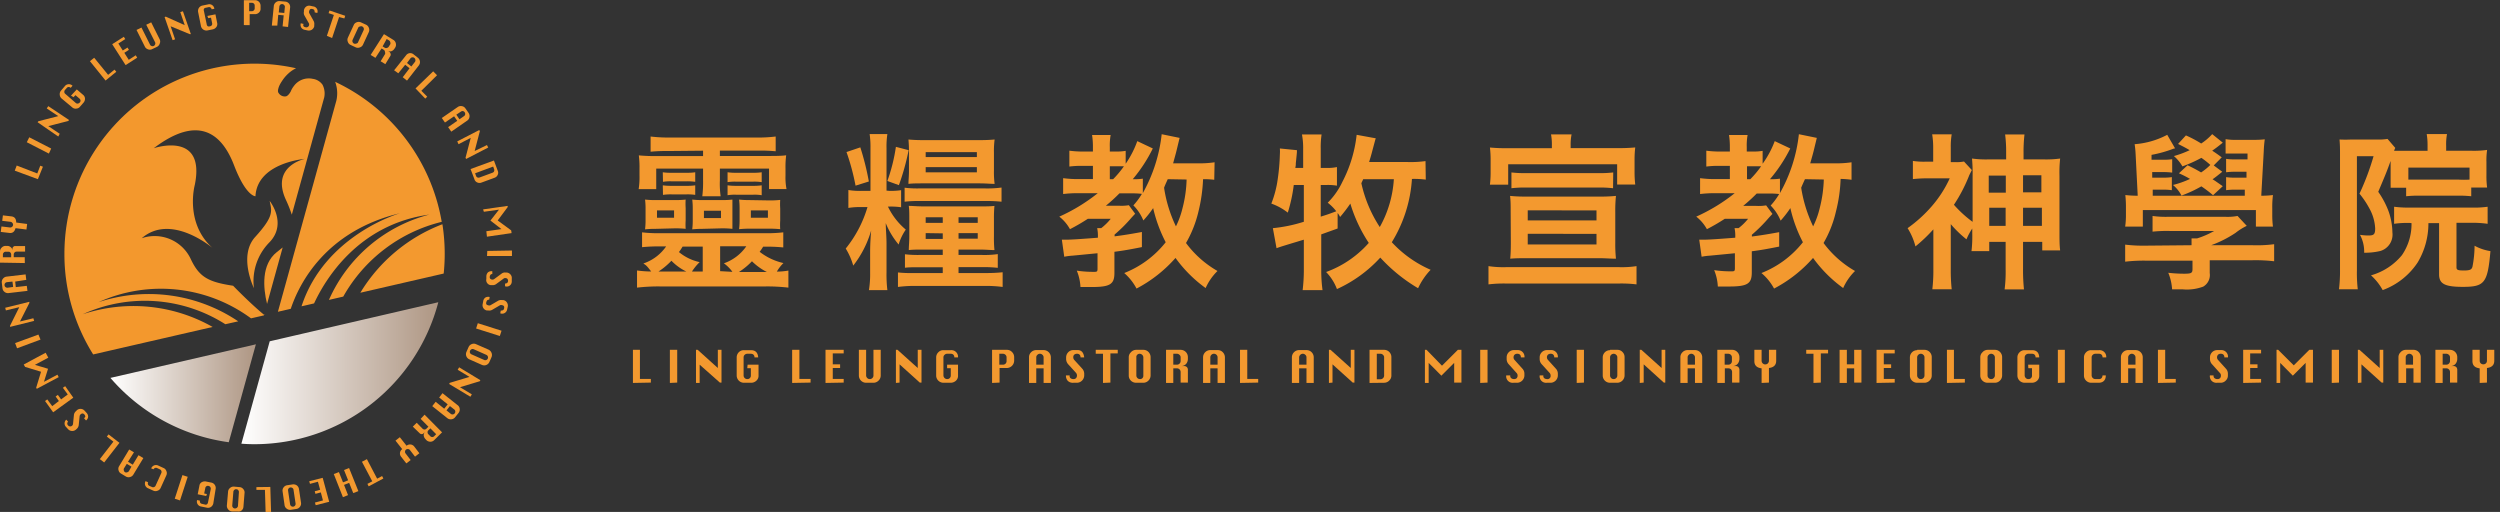 <svg id="圖層_1" data-name="圖層 1" xmlns="http://www.w3.org/2000/svg" xmlns:xlink="http://www.w3.org/1999/xlink" viewBox="0 0 293 60" width="293px" height="60px"><rect x="0" y="0" width="293" height="60" fill="#333333" stroke="none"/><defs><style>.cls-1{fill:#f3982d;}.cls-2{fill:#f3992f;}.cls-3{fill:url(#linear-gradient);}.cls-4{fill:url(#linear-gradient-2);}</style><linearGradient id="linear-gradient" x1="12.94" y1="46.09" x2="29.99" y2="46.09" gradientUnits="userSpaceOnUse"><stop offset="0" stop-color="#fff"/><stop offset="1" stop-color="#ae9683"/></linearGradient><linearGradient id="linear-gradient-2" x1="28.29" y1="43.73" x2="51.37" y2="43.73" xlink:href="#linear-gradient"/></defs><path class="cls-1" d="M9.7,36.83A17.57,17.57,0,0,1,26.41,38l1.51-.34a18.75,18.75,0,0,0-16.39-2.24,17.8,17.8,0,0,1,17.89,1.89l1.52-.35,0-.07c-1.7-1.41-3.62-3.4-3.62-3.4-2.89-.44-3.94-1-4.93-3.06a4.67,4.67,0,0,0-5.78-2.51c3.46-3,8.31,1.15,8.31,1.15-3.31-2.94-2.09-7.4-2.09-7.4,1.3-6.38-4.81-4.3-4.81-4.3,5.27-4,8-1.68,9.41,2S29.94,23,29.94,23c.21-3.94,5.79-4.38,5.79-4.38s-4,.83-2.25,4.74a15.94,15.94,0,0,1,.72,1.8L38,11.41a2.25,2.25,0,0,0-.2-1.48,1.66,1.66,0,0,0-1.15-.69,2.15,2.15,0,0,0-2.19.82,2.64,2.64,0,0,0-.34.55c0,.06-.35.7-.67.69a.84.84,0,0,1-.77-.36c-.19-.21-.07-.52,0-.76a3.41,3.41,0,0,1,.35-.65,4.48,4.48,0,0,1,.77-.92A3.63,3.63,0,0,1,34.7,8,22.28,22.28,0,0,0,7.55,29.76a22.11,22.11,0,0,0,3.37,11.78l14-3.22A18.8,18.8,0,0,0,9.7,36.83Z"/><path class="cls-2" d="M39.42,11.8,32.57,36.54l1.51-.35c1-3,4.12-9.12,12.8-11.2,0,0-8.81,2.52-11.54,10.91l1.47-.34c1.31-2.82,5.17-9.26,13.5-10.41a17.75,17.75,0,0,0-11.76,10l1.68-.39A18.21,18.21,0,0,1,51.77,26,22.29,22.29,0,0,0,39.28,9.59,3.85,3.85,0,0,1,39.42,11.8Z"/><path class="cls-2" d="M42.23,34.31,52,32.06a21.72,21.72,0,0,0,.12-2.3,22.28,22.28,0,0,0-.27-3.48A19.28,19.28,0,0,0,42.23,34.31Z"/><path class="cls-3" d="M29.71,40.42h0L12.94,44.29a22.29,22.29,0,0,0,13.87,7.54c.24-.85,1.54-5.55,3.18-11.48Z"/><path class="cls-4" d="M31.61,40,28.29,52q.77.06,1.53.06A22.28,22.28,0,0,0,51.37,35.42Z"/><path class="cls-2" d="M31.3,35.62,33.13,29c-.2.17-.43.35-.68.54C30.6,31,30.84,33.74,31.3,35.62Z"/><path class="cls-2" d="M29.72,40.43h0Z"/><path class="cls-2" d="M31,36.85l0,.07.08,0Z"/><path class="cls-2" d="M31.55,28.43c2.19-2.23.05-4.89.05-4.89l.07.33c.22,1,.25,1.69-1.76,3.9s-.15,6-.15,6A6.49,6.49,0,0,1,31.55,28.43Z"/><path class="cls-2" d="M4.44,21,1.73,20l.23-.6,2.41.93.35-.91.31.12Z"/><path class="cls-2" d="M5.73,18,3.14,16.67l.29-.58L6,17.41Z"/><path class="cls-2" d="M6.83,16,4.41,14.33l.08-.12,2.34-.6-1.35-.9.18-.27,2.43,1.62L8,14.18l-2.34.6,1.34.9Z"/><path class="cls-2" d="M8.32,11.21,9,10.48l.73.63a.58.58,0,0,1,.23.48.69.69,0,0,1-.16.43l-.43.49a.59.59,0,0,1-.44.22.57.57,0,0,1-.47-.15L7.19,11.52A.67.67,0,0,1,7,11.08a.62.62,0,0,1,.16-.47l.42-.49a.6.6,0,0,1,.92-.07l-.22.25a.3.3,0,0,0-.45,0l-.21.24a.31.31,0,0,0-.08.24.28.28,0,0,0,.11.22l1.22,1.06a.31.31,0,0,0,.24.08.36.36,0,0,0,.22-.11.3.3,0,0,0,0-.46l-.49-.42-.22.24Z"/><path class="cls-2" d="M12.37,9.44,10.54,7.17l.5-.4,1.63,2,.75-.61.21.25Z"/><path class="cls-2" d="M14.72,7.63,13.15,5.18l1.36-.87.17.27-.81.52.52.82.55-.35.17.27-.54.35.52.82.82-.53.17.28Z"/><path class="cls-2" d="M17.14,2.9l.58-.28,1,2a.6.6,0,0,1,0,.49.64.64,0,0,1-.32.38l-.59.28a.6.6,0,0,1-.49,0A.62.62,0,0,1,17,5.51l-1-2,.58-.28,1,2a.31.31,0,0,0,.18.16.31.31,0,0,0,.25,0,.32.32,0,0,0,.17-.19.29.29,0,0,0,0-.24Z"/><path class="cls-2" d="M20.23,4.71,19.29,2l.14-.05,2.22,1-.52-1.53.31-.1L22.37,4,22.23,4,20,3.08l.52,1.53Z"/><path class="cls-2" d="M24.3,1.87l.95-.19.2,1a.58.58,0,0,1-.11.51.7.7,0,0,1-.4.25l-.64.13A.66.66,0,0,1,23.54,3l-.32-1.59a.68.68,0,0,1,.09-.48.65.65,0,0,1,.42-.28l.63-.13a.59.59,0,0,1,.76.51l-.31.06c-.07-.2-.2-.29-.38-.25l-.32.07a.3.3,0,0,0-.21.13.37.37,0,0,0,0,.25l.33,1.58a.3.3,0,0,0,.13.21.32.32,0,0,0,.25,0,.29.29,0,0,0,.25-.37l-.13-.64-.32.06Z"/><path class="cls-2" d="M28.58,2.94l0-2.92,1.3,0a.65.65,0,0,1,.46.18.67.67,0,0,1,.2.46V1a.58.58,0,0,1-.18.46.65.65,0,0,1-.45.2h-.65l0,1.29Zm.62-1.63h.33a.27.27,0,0,0,.22-.1.29.29,0,0,0,.1-.23V.65a.29.29,0,0,0-.1-.23.32.32,0,0,0-.23-.09h-.32Z"/><path class="cls-2" d="M31.86,3,32.09.7a.63.63,0,0,1,.24-.43A.63.63,0,0,1,32.8.13l.65.06a.63.63,0,0,1,.43.24A.63.63,0,0,1,34,.9l-.24,2.26-.64-.07.13-1.29-.64-.06L32.5,3Zm.81-1.54.65.06.06-.64A.3.3,0,0,0,33.31.6a.32.32,0,0,0-.22-.12.34.34,0,0,0-.24.07.36.36,0,0,0-.11.22Z"/><path class="cls-2" d="M37.19,1.52l-.31-.07c0-.22-.06-.35-.23-.38a.35.35,0,0,0-.27,0,.33.33,0,0,0-.14.22.35.35,0,0,0,0,.24l.5.9a.73.73,0,0,1,.09.49l0,.16a.65.65,0,0,1-.77.49l-.32-.07a.64.64,0,0,1-.43-.26.66.66,0,0,1-.06-.51l.32.07a.11.11,0,0,0,0,.05.22.22,0,0,0,0,.22.33.33,0,0,0,.2.11.31.31,0,0,0,.26,0A.33.33,0,0,0,36.21,3a.37.37,0,0,0,0-.25l-.51-.9a.64.64,0,0,1-.08-.48l0-.16A.67.67,0,0,1,35.9.76a.62.62,0,0,1,.48-.08l.32.07A.58.58,0,0,1,37.19,1.52Z"/><path class="cls-2" d="M38.31,4.2l.82-2.45-.62-.21.11-.31,1.84.62-.1.31L39.74,2l-.82,2.46Z"/><path class="cls-2" d="M42.3,2.62l.59.27a.65.65,0,0,1,.34.37.64.64,0,0,1,0,.49l-.68,1.47a.59.59,0,0,1-.36.33.62.62,0,0,1-.5,0l-.59-.28a.59.59,0,0,1-.33-.36.6.6,0,0,1,0-.49l.68-1.47a.58.58,0,0,1,.36-.34A.64.64,0,0,1,42.3,2.62ZM42,3.21l-.68,1.47a.33.33,0,0,0,0,.24.35.35,0,0,0,.17.19.36.36,0,0,0,.25,0A.3.3,0,0,0,41.94,5l.68-1.47a.31.31,0,0,0,0-.25.33.33,0,0,0-.17-.18.29.29,0,0,0-.24,0A.32.32,0,0,0,42,3.21Z"/><path class="cls-2" d="M43.44,6.44,45,4l1.11.68a.61.61,0,0,1,.28.4.64.64,0,0,1-.07.49l-.1.15a.74.74,0,0,1-.34.28.59.59,0,0,1-.53-.09l.27.16a.36.36,0,0,1,.15.21.34.34,0,0,1,0,.24l-.61,1-.55-.34.51-.83a.29.29,0,0,0,0-.24A.34.34,0,0,0,45,5.85l-.28-.17L44,6.78Zm1.4-1,.28.17a.29.29,0,0,0,.24,0,.3.3,0,0,0,.2-.14l.18-.28a.34.34,0,0,0,0-.24.34.34,0,0,0-.14-.21l-.28-.17Z"/><path class="cls-2" d="M46.19,8.24,47.6,6.47A.63.63,0,0,1,48,6.23a.61.61,0,0,1,.47.14l.51.4a.65.65,0,0,1,.1.91L47.7,9.45l-.5-.4L48,8l-.51-.41-.81,1Zm1.51-.86.51.41.4-.51A.3.3,0,0,0,48.68,7a.28.28,0,0,0-.12-.21.3.3,0,0,0-.24-.07.33.33,0,0,0-.21.11Z"/><path class="cls-2" d="M48.7,10.36l2.07-2,.45.46-1.84,1.82.69.69-.23.23Z"/><path class="cls-2" d="M51.78,13.83l1.87-1.29a.62.62,0,0,1,.48-.1.6.6,0,0,1,.42.27l.37.53a.65.65,0,0,1,.1.49.61.61,0,0,1-.27.41l-1.86,1.29-.37-.53,1.07-.74-.37-.53-1.07.73Zm1.7-.39.37.54.53-.37a.31.31,0,0,0,.14-.21.34.34,0,0,0-.06-.24.35.35,0,0,0-.2-.14.34.34,0,0,0-.24.06Z"/><path class="cls-2" d="M53.59,16.57l2.58-1.33.07.13-.61,2.33L57.07,17l.15.29-2.59,1.34-.07-.14.61-2.33-1.43.74Z"/><path class="cls-2" d="M55.15,19.81l2.74-1L58.33,20a.56.56,0,0,1,0,.49.6.6,0,0,1-.36.34l-1.52.56a.62.62,0,0,1-.5,0A.59.59,0,0,1,55.6,21Zm.53.5.11.3a.32.32,0,0,0,.17.19.36.36,0,0,0,.25,0l1.52-.56a.3.3,0,0,0,.18-.17.33.33,0,0,0,0-.24l-.11-.31Z"/><path class="cls-2" d="M56.62,24.54l2.88-.41,0,.14-1.17,1.57L59.91,27l.05.32-2.89.42L57,27.1l1.77-.25-1.29-1,1-1.28-1.77.25Z"/><path class="cls-2" d="M57.11,29.41,60,29.36V30l-2.92,0Z"/><path class="cls-2" d="M59.19,33.55l0-.32c.21,0,.33-.1.35-.27a.35.35,0,0,0-.06-.26.31.31,0,0,0-.24-.11.29.29,0,0,0-.23.07l-.83.61a.68.68,0,0,1-.47.15l-.17,0a.58.58,0,0,1-.43-.23A.57.57,0,0,1,57,32.7l0-.32a.69.69,0,0,1,.2-.47.66.66,0,0,1,.5-.12l0,.33h0a.23.23,0,0,0-.21.08.47.47,0,0,0-.09.22.31.31,0,0,0,.06.25.34.34,0,0,0,.24.1.33.33,0,0,0,.23-.07l.83-.61a.62.62,0,0,1,.47-.15h.16a.66.66,0,0,1,.44.23.61.61,0,0,1,.15.48l0,.32A.59.59,0,0,1,59.19,33.55Z"/><path class="cls-2" d="M58.63,36.72l.06-.32c.22,0,.35-.06.38-.23a.39.39,0,0,0,0-.27.29.29,0,0,0-.22-.13.34.34,0,0,0-.24,0l-.89.52a.69.69,0,0,1-.49.1l-.16,0a.61.61,0,0,1-.41-.27.61.61,0,0,1-.09-.49l.06-.32a.63.63,0,0,1,.26-.44.68.68,0,0,1,.5-.06l-.06.32,0,0a.24.24,0,0,0-.22.06.43.43,0,0,0-.11.21.36.36,0,0,0,0,.26.36.36,0,0,0,.22.12.33.33,0,0,0,.25,0l.89-.52a.7.7,0,0,1,.48-.09l.16,0a.66.66,0,0,1,.51.77l-.07.31A.59.59,0,0,1,58.63,36.72Z"/><path class="cls-2" d="M56,37.88l2.78.88-.2.62-2.78-.88Z"/><path class="cls-2" d="M57.61,41.85l-.26.59a.66.66,0,0,1-.86.33L55,42.11a.65.65,0,0,1-.34-.35.66.66,0,0,1,0-.5l.26-.59a.66.66,0,0,1,.36-.34.62.62,0,0,1,.5,0l1.48.65a.7.7,0,0,1,.34.36A.66.66,0,0,1,57.61,41.85ZM57,41.59l-1.48-.66a.31.31,0,0,0-.25,0,.35.35,0,0,0-.18.18.31.31,0,0,0,0,.25.31.31,0,0,0,.17.17l1.49.66a.29.29,0,0,0,.24,0,.28.28,0,0,0,.18-.17.31.31,0,0,0,0-.25A.31.31,0,0,0,57,41.59Z"/><path class="cls-2" d="M53.81,43.05l2.49,1.51-.07.12-2.32.7,1.39.84-.17.28L52.64,45l.07-.13,2.31-.7-1.38-.83Z"/><path class="cls-2" d="M51.86,46.08l1.78,1.41a.61.61,0,0,1,.24.43.64.64,0,0,1-.14.48l-.4.5a.61.61,0,0,1-.43.24.63.63,0,0,1-.48-.13L50.66,47.6l.4-.51,1,.81.41-.51-1-.8Zm.87,1.51-.4.51.5.4a.3.3,0,0,0,.24.07.32.32,0,0,0,.22-.12.34.34,0,0,0,.07-.24.32.32,0,0,0-.12-.22Z"/><path class="cls-2" d="M49.76,48.6l2.05,2.07-.92.91a.62.62,0,0,1-.46.19.66.66,0,0,1-.46-.19l-.12-.13a.75.75,0,0,1-.19-.4.59.59,0,0,1,.21-.49l-.22.22a.3.3,0,0,1-.23.1.33.33,0,0,1-.23-.1L48.38,50l.46-.45.68.69a.33.33,0,0,0,.23.1.29.29,0,0,0,.23-.1l.23-.23-.91-.92Zm.68,1.6-.23.23a.29.29,0,0,0-.1.23.32.32,0,0,0,.09.23l.23.23a.31.31,0,0,0,.46,0l.23-.23Z"/><path class="cls-2" d="M46.86,51.24l.79,1a.62.62,0,0,1,.91.11l.59.77-.51.4-.59-.77a.32.32,0,0,0-.22-.12.34.34,0,0,0-.24.06.32.32,0,0,0-.12.22.3.3,0,0,0,.07.24l.59.77-.51.39-.6-.77a.61.61,0,0,1,.12-.9l-.79-1Z"/><path class="cls-2" d="M43,53.81,44.2,56.1l.58-.31.15.29L43.21,57l-.15-.29.57-.3-1.21-2.29Z"/><path class="cls-2" d="M40.91,54.85,42,57.56l-.6.23-.48-1.2-.6.24.47,1.2-.6.24-1.07-2.71.6-.23.48,1.2.6-.24-.48-1.2Z"/><path class="cls-2" d="M37.82,56l.76,2.81L37,59.21l-.09-.31.94-.25-.25-.94-.63.17-.08-.31.63-.17-.26-.94-.93.25-.09-.31Z"/><path class="cls-2" d="M34.73,59.65l-.64.1a.63.63,0,0,1-.48-.13.59.59,0,0,1-.26-.42l-.23-1.6a.61.61,0,0,1,.12-.48.62.62,0,0,1,.42-.25l.65-.1a.7.7,0,0,1,.48.12.66.66,0,0,1,.25.43l.24,1.6a.63.63,0,0,1-.13.48A.6.6,0,0,1,34.73,59.65ZM34.64,59l-.24-1.6a.27.27,0,0,0-.13-.21.34.34,0,0,0-.24-.06.3.3,0,0,0-.21.13.32.32,0,0,0-.06.23L34,59.11a.33.33,0,0,0,.13.21.34.34,0,0,0,.24.06.3.3,0,0,0,.21-.13A.3.3,0,0,0,34.64,59Z"/><path class="cls-2" d="M31.68,57.07,31.77,60l-.64,0-.08-2.59-1,0v-.32Z"/><path class="cls-2" d="M27.83,59.94l-.64,0a.62.62,0,0,1-.44-.23.63.63,0,0,1-.16-.47l.14-1.61a.6.6,0,0,1,.23-.44.62.62,0,0,1,.47-.16l.64.06a.58.58,0,0,1,.44.23.57.57,0,0,1,.15.47l-.13,1.61a.6.6,0,0,1-.23.44A.57.57,0,0,1,27.83,59.94Zm.06-.64L28,57.68a.3.3,0,0,0-.08-.23.27.27,0,0,0-.22-.11.27.27,0,0,0-.23.07.32.32,0,0,0-.12.22l-.13,1.61a.31.31,0,0,0,.08.24.3.3,0,0,0,.22.11.33.33,0,0,0,.23-.07A.32.32,0,0,0,27.89,59.3Z"/><path class="cls-2" d="M24.17,58.13l-1-.2.2-1a.54.54,0,0,1,.3-.43.69.69,0,0,1,.46-.07l.64.13a.62.62,0,0,1,.41.28.63.63,0,0,1,.09.48L25,59a.67.67,0,0,1-.27.41.61.61,0,0,1-.49.09l-.64-.13a.59.59,0,0,1-.5-.76l.32.06c0,.22.06.34.25.38l.31.07a.32.32,0,0,0,.25,0,.35.35,0,0,0,.14-.2l.33-1.59a.33.33,0,0,0-.05-.24.31.31,0,0,0-.21-.14.3.3,0,0,0-.38.25l-.13.64.32.06Z"/><path class="cls-2" d="M22,55.88l-.9,2.77-.62-.2.9-2.77Z"/><path class="cls-2" d="M17.72,54.9a.6.6,0,0,1,.86-.32l.59.27a.59.59,0,0,1,.33.36.6.6,0,0,1,0,.49l-.67,1.48a.59.59,0,0,1-.36.33.6.6,0,0,1-.49,0l-.59-.27a.59.59,0,0,1-.33-.85l.3.13a.31.31,0,0,0,.16.43l.3.13a.29.29,0,0,0,.24,0,.28.28,0,0,0,.18-.17l.67-1.48a.29.29,0,0,0,0-.24.3.3,0,0,0-.17-.18l-.3-.14A.31.31,0,0,0,18,55Z"/><path class="cls-2" d="M16.8,53.69l-1.17,1.93a.61.61,0,0,1-.4.29.6.6,0,0,1-.49-.07l-.56-.34a.6.6,0,0,1-.29-.4.58.58,0,0,1,.08-.48l1.17-1.94.56.33L15,54.12l.56.34.67-1.11Zm-1.39,1-.55-.33-.34.55a.3.3,0,0,0,0,.24.28.28,0,0,0,.15.2.29.29,0,0,0,.24,0,.3.3,0,0,0,.2-.14Z"/><path class="cls-2" d="M14,51.9l-1.79,2.3-.51-.39,1.59-2.05-.77-.59.2-.26Z"/><path class="cls-2" d="M7.77,49.18l.21.24a.3.3,0,0,0,0,.44.33.33,0,0,0,.58-.19l.1-1a.68.68,0,0,1,.21-.45L9,48.09a.63.63,0,0,1,.46-.17.64.64,0,0,1,.45.21l.22.24a.67.67,0,0,1,.2.47.61.61,0,0,1-.25.44L9.84,49l0,0A.25.25,0,0,0,10,48.8a.51.51,0,0,0-.1-.21.32.32,0,0,0-.23-.13.35.35,0,0,0-.23.11.33.33,0,0,0-.11.22l-.1,1a.71.71,0,0,1-.21.45l-.12.11a.66.66,0,0,1-.47.16.64.64,0,0,1-.45-.21l-.22-.24A.59.59,0,0,1,7.77,49.18Z"/><path class="cls-2" d="M8.59,46.61,6.23,48.32,5.28,47l.26-.19.58.79L6.9,47l-.38-.53.26-.19.38.53.78-.58-.57-.78.27-.19Z"/><path class="cls-2" d="M6.88,44.2,4.31,45.57l-.07-.13.57-1.87L2.94,43l-.16-.28,2.57-1.38.31.58-1.57.84,1.54.46-.48,1.53,1.58-.84Z"/><path class="cls-2" d="M4.75,39.8,2,40.82l-.23-.61,2.73-1Z"/><path class="cls-2" d="M4,37.61l-2.82.7,0-.14L2.26,36l-1.57.38-.08-.31,2.83-.7,0,.14L2.34,37.68l1.57-.38Z"/><path class="cls-2" d="M3.22,34.09,1,34.35a.63.63,0,0,1-.47-.14.61.61,0,0,1-.24-.43l-.08-.65a.63.63,0,0,1,.14-.47.63.63,0,0,1,.43-.24L3,32.16l.08.64L1.78,33l.07.65,1.29-.15Zm-1.68-.46L1.46,33l-.64.07a.32.32,0,0,0-.22.12.34.34,0,0,0-.07.24.32.32,0,0,0,.12.22.34.34,0,0,0,.24.07Z"/><path class="cls-2" d="M2.91,30.83,0,30.78l0-1.3A.62.62,0,0,1,.22,29a.61.61,0,0,1,.46-.18H.85a.63.63,0,0,1,.42.16.56.56,0,0,1,.19.5v-.33a.28.28,0,0,1,.1-.22.25.25,0,0,1,.23-.09H2.94v.65l-1,0a.3.3,0,0,0-.23.1.32.32,0,0,0-.1.22v.33l1.29,0Zm-1.6-.68v-.32a.32.32,0,0,0-.09-.23A.29.29,0,0,0,1,29.5H.67a.29.29,0,0,0-.23.1.28.28,0,0,0-.1.22v.33Z"/><path class="cls-2" d="M3.1,26.9l-1.28-.16c-.11.42-.35.61-.73.56l-1-.12.08-.64,1,.12a.29.29,0,0,0,.23-.07.28.28,0,0,0,.13-.21.3.3,0,0,0-.07-.24A.32.32,0,0,0,1.26,26l-1-.12.08-.64,1,.12c.38.05.56.29.56.72l1.28.17Z"/><path class="cls-2" d="M74.66,31.7a13,13,0,0,0,1.66.12c-.51-.65-.54-.69-.92-.94a5.27,5.27,0,0,0,2.67-2h-.63a19.06,19.06,0,0,0-2.19.09V27.23a16,16,0,0,0,2.19.1H89.6a16.29,16.29,0,0,0,2.2-.1V29a19.36,19.36,0,0,0-2.2-.09h-.16a5.51,5.51,0,0,1-.41.6,7,7,0,0,0,2.79,1.32,4.48,4.48,0,0,0-.77,1,7.45,7.45,0,0,0,1.35-.12v2a21.48,21.48,0,0,0-2.64-.14H77.3a21.71,21.71,0,0,0-2.64.14Zm3.65-14a19,19,0,0,0-2.06.08V16a17.71,17.71,0,0,0,2.17.12H88.7A16.83,16.83,0,0,0,90.91,16v1.73a17.71,17.71,0,0,0-2-.08H84.37v.63H90c.83,0,1.55,0,2.14-.08a10.49,10.49,0,0,0-.08,1.53v.88a7.07,7.07,0,0,0,.12,1.55H90.13V19.76H84.37v1.35A10.48,10.48,0,0,0,84.46,23H82.31a13.56,13.56,0,0,0,.09-1.88V19.76H76.91v2.41H74.85a8.75,8.75,0,0,0,.1-1.55v-.88a11,11,0,0,0-.08-1.53,19.44,19.44,0,0,0,2.14.08H82.4v-.63Zm-1.46,9.12a11.63,11.63,0,0,0-1.25.06,8.35,8.35,0,0,0,.06-1V24.39a8.12,8.12,0,0,0-.06-1,10.63,10.63,0,0,0,1.25.06h2.28a10.5,10.5,0,0,0,1.23-.06,7.19,7.19,0,0,0,0,1v1.43a7.45,7.45,0,0,0,0,1,11.51,11.51,0,0,0-1.23-.06ZM77,25.52h2v-.86H77Zm3.43,6.3a6.15,6.15,0,0,1-1.74-1.26,8.4,8.4,0,0,1-1.51,1.26ZM77.68,20.19a6.09,6.09,0,0,0,1,.06h1.8a6.31,6.31,0,0,0,1-.06v1.12a6.31,6.31,0,0,0-1-.06H78.7a5.38,5.38,0,0,0-1,.06Zm0,1.53a6.6,6.6,0,0,0,1,.06h1.8a6.14,6.14,0,0,0,1-.06v1.12a6.14,6.14,0,0,0-1-.06H78.7a6.26,6.26,0,0,0-1,.06Zm4.68,10.1V28.9H80a6,6,0,0,1-.43.64A5.65,5.65,0,0,0,82,30.72a6,6,0,0,0-.9,1.1Zm0-5a11.51,11.51,0,0,0-1.23.06,8.35,8.35,0,0,0,.06-1V24.39a8.12,8.12,0,0,0-.06-1,10.62,10.62,0,0,0,1.23.06h2.26a10.2,10.2,0,0,0,1.22-.06c0,.31,0,.58,0,1v1.43c0,.43,0,.7,0,1a11.18,11.18,0,0,0-1.22-.06Zm.14-1.26h2v-.86h-2Zm3.34,6.3a4.42,4.42,0,0,0-1-1,5.31,5.31,0,0,0,2.63-2H84.4v2.92Zm3.43-10.51a5.17,5.17,0,0,0-1-.06h-2a5.28,5.28,0,0,0-1,.06V20.19a6.6,6.6,0,0,0,1,.06h2a6.4,6.4,0,0,0,1-.06Zm0,1.53a5,5,0,0,0-1-.06h-2a5.07,5.07,0,0,0-1,.06V21.72a6.6,6.6,0,0,0,1,.06h2a6.4,6.4,0,0,0,1-.06Zm.61,9a6.92,6.92,0,0,1-1.75-1.26,8.27,8.27,0,0,1-1.53,1.26Zm.31-8.39a10.87,10.87,0,0,0,1.25-.06,7.63,7.63,0,0,0,0,1v1.43a7.81,7.81,0,0,0,0,1,11.63,11.63,0,0,0-1.25-.06H87.86a11.57,11.57,0,0,0-1.24.06,8.35,8.35,0,0,0,.06-1V24.39a8.12,8.12,0,0,0-.06-1,10.68,10.68,0,0,0,1.24.06ZM88,24.66v.86h2v-.86Z"/><path class="cls-2" d="M104.24,22.37a8.29,8.29,0,0,0,1.37-.08v2a8.69,8.69,0,0,0-1.37-.08h-.18l.1.19a8,8,0,0,0,2,2.51,6.05,6.05,0,0,0-.84,1.75,9.29,9.29,0,0,1-1.51-2.51c0,.63.09,1.57.09,2.39V31.9A15.35,15.35,0,0,0,104,34h-2.16a11.85,11.85,0,0,0,.14-2V29.43c0-.16,0-1,.12-2.42A12.12,12.12,0,0,1,100,31.13a8,8,0,0,0-.88-2,14.07,14.07,0,0,0,2.55-4.86H101a8.52,8.52,0,0,0-1.57.1V22.27a8.24,8.24,0,0,0,1.59.1h1v-5a10.35,10.35,0,0,0-.1-1.66H104a9.59,9.59,0,0,0-.1,1.63v5Zm-3.41-5.1a31.77,31.77,0,0,1,1,4l-1.56.49a26.56,26.56,0,0,0-1.06-3.94Zm5.66.33a27.41,27.41,0,0,1-1.14,4.1L104,21.21a20.48,20.48,0,0,0,1-4Zm1.75,11.65c-.77,0-1.24,0-1.73.06,0-.47.06-.94.06-1.55V25.6c0-.63,0-1-.06-1.47.49,0,.92.06,1.75.06h6.59c.78,0,1.23,0,1.7-.06a14.16,14.16,0,0,0-.06,1.47v2.08a14.53,14.53,0,0,0,.06,1.63c-.51,0-1-.06-1.72-.06h-2.49v.63h2.72a10.9,10.9,0,0,0,1.88-.1v1.61a14.62,14.62,0,0,0-1.9-.08h-2.7V32h3.08a18.66,18.66,0,0,0,2.09-.09v1.72a14.9,14.9,0,0,0-2.09-.12H107.3a14.93,14.93,0,0,0-2.06.12v-1.7A13.19,13.19,0,0,0,107,32h3.49v-.68h-2.64c-.85,0-1.34,0-1.79.06V29.8a13.05,13.05,0,0,0,1.77.08h2.66v-.63Zm9.14-5.61a16.59,16.59,0,0,0-1.91-.08h-7.66a13.78,13.78,0,0,0-1.79.08V22a12.08,12.08,0,0,0,1.81.08h7.49a12.65,12.65,0,0,0,2.06-.1ZM116.49,20a10.45,10.45,0,0,0,.08,1.55c-.53,0-1-.06-1.82-.06h-6.49c-.77,0-1.3,0-1.79.06,0-.45.06-.88.06-1.49V17.78a14.26,14.26,0,0,0-.06-1.43,17.53,17.53,0,0,0,1.87.07h6.31a18.24,18.24,0,0,0,1.92-.07,10.15,10.15,0,0,0-.08,1.53Zm-8,5.46v.66h2v-.66Zm0,1.86V28h2v-.65Zm0-8.91h6v-.58h-6Zm0,1.79h6v-.61h-6Zm3.85,5.92h2.25v-.66h-2.25Zm0,1.85h2.25v-.65h-2.25Z"/><path class="cls-2" d="M142.31,21.07A10.41,10.41,0,0,0,141,21a19,19,0,0,1-.55,3.83A13.54,13.54,0,0,1,139,28.48a12,12,0,0,0,3.69,3.28,6.51,6.51,0,0,0-1.39,2,15.55,15.55,0,0,1-3.53-3.53,15.92,15.92,0,0,1-4.57,3.59A6.27,6.27,0,0,0,131.76,32a11.61,11.61,0,0,0,4.86-3.61,16.81,16.81,0,0,1-1.47-4A12.84,12.84,0,0,1,134,25.84a5.34,5.34,0,0,0-1.17-1.77,8,8,0,0,0,1-1.35,9.7,9.7,0,0,0-1.14-.06h-1.49a20.52,20.52,0,0,1-1.59,1.45h1.51a5.19,5.19,0,0,0,1.18-.06l.74,1-.41.44a17.28,17.28,0,0,1-2,2v.21c1.06-.14,1.65-.23,3.2-.51l0,1.77c-1.57.31-2.16.41-3.22.55v2.47c0,1.35-.51,1.66-2.71,1.66-.33,0-.58,0-1.27,0a5.84,5.84,0,0,0-.43-1.92,13,13,0,0,0,2.08.14c.31,0,.35-.06.35-.39V29.68l-2.9.28a7.3,7.3,0,0,0-1,.13l-.28-2h.55c.65,0,2-.1,3.67-.23a4.45,4.45,0,0,0-.08-1.12h.47a6.49,6.49,0,0,0,1.12-1.1H127.5a23.35,23.35,0,0,1-2.1,1.22,4.81,4.81,0,0,0-1.25-1.47,20.83,20.83,0,0,0,4.51-2.75h-2.25a14.6,14.6,0,0,0-1.81.1V20.88a13.29,13.29,0,0,0,1.85.11h1.64V19.44h-1.18a10.82,10.82,0,0,0-1.58.08V17.66a11.32,11.32,0,0,0,1.62.1h1.14v-.55a9,9,0,0,0-.1-1.39h2.18a6.68,6.68,0,0,0-.1,1.41v.53h.69a6.15,6.15,0,0,0,1.17-.08v1.51a11.33,11.33,0,0,0,1.36-2.65l1.82.86A17.69,17.69,0,0,1,132.76,21a6.74,6.74,0,0,0,1.18-.06v1.69a18.15,18.15,0,0,0,2.21-6.9l2.1.43-.35,1.45c-.06.26-.18.69-.41,1.53h2.86a11.81,11.81,0,0,0,2-.12ZM130.46,21a11.59,11.59,0,0,0,1.26-1.51c-.2,0-.53,0-.79,0h-.86V21Zm6.4,0c-.2.45-.28.61-.43,1a15.85,15.85,0,0,0,1.39,4.53,10,10,0,0,0,.76-2.09,14.72,14.72,0,0,0,.49-3.4Z"/><path class="cls-2" d="M167.1,21.05a10.91,10.91,0,0,0-1.62-.08,16.1,16.1,0,0,1-2.36,7.42,13.57,13.57,0,0,0,4.55,3.23,8,8,0,0,0-1.47,2.16,19.32,19.32,0,0,1-4.43-3.59,15.61,15.61,0,0,1-5.08,3.69,5.81,5.81,0,0,0-1.27-2,12.25,12.25,0,0,0,5-3.41,17.41,17.41,0,0,1-2.16-4.61,17.49,17.49,0,0,1-1.2,1.57,2.6,2.6,0,0,0-.29-.47v1.82l-1.92.69v4.23A17.23,17.23,0,0,0,155,34h-2.33a19.73,19.73,0,0,0,.14-2.3V28.09c-1.75.53-2.83.85-3.2,1l-.43-2.35a17.41,17.41,0,0,0,3.63-.75V21.68h-1.18a18.47,18.47,0,0,1-.7,3.24A6.9,6.9,0,0,0,149,23.86a12.3,12.3,0,0,0,.75-2.87,24.51,24.51,0,0,0,.25-2.88,4.79,4.79,0,0,0,0-.71l2,.2c0,.28,0,.28-.13,1.53,0,.2,0,.22-.06.55h.92V17.42a8.5,8.5,0,0,0-.14-1.66h2.3a9.9,9.9,0,0,0-.1,1.66v2.26h.61a5.33,5.33,0,0,0,1.29-.1v2.18a6.37,6.37,0,0,0-1.2-.08h-.7v3.71c.63-.2.74-.22,1.82-.63a5.33,5.33,0,0,0-1-1,8.7,8.7,0,0,0,1.71-2.43,15.67,15.67,0,0,0,1.68-5.53l2.24.41c-.08.23-.12.41-.28,1s-.21.84-.5,1.78H165a12.72,12.72,0,0,0,2.07-.11ZM159.77,21l-.22.47a15.36,15.36,0,0,0,2.16,5.14A13.12,13.12,0,0,0,163.36,21Z"/><path class="cls-2" d="M174.45,31.19a11.55,11.55,0,0,0,2.09.12h13.2a11.38,11.38,0,0,0,2.06-.12v2.14a14.56,14.56,0,0,0-2.08-.1H176.54a15,15,0,0,0-2.09.1ZM181.88,17a6.33,6.33,0,0,0-.1-1.25h2.41a5.74,5.74,0,0,0-.11,1.23v.38h5.41a21.06,21.06,0,0,0,2.16-.08,11.76,11.76,0,0,0-.08,1.49v1.35a12.73,12.73,0,0,0,.08,1.51h-2.12V19.25H176.76v2.39h-2.14a11.55,11.55,0,0,0,.08-1.49V18.78a11.55,11.55,0,0,0-.08-1.49,21.31,21.31,0,0,0,2.16.08h5.1Zm-4.83,7.85c0-.75,0-1.32-.07-1.89a18.14,18.14,0,0,0,2,.08h8.41a18.37,18.37,0,0,0,2-.08,16.88,16.88,0,0,0-.08,1.89v3.59a16.57,16.57,0,0,0,.08,1.88c-.65,0-1.16-.06-2-.06H179c-.83,0-1.36,0-2,.06.05-.55.07-1.14.07-1.88Zm12-2.79a13.81,13.81,0,0,0-1.87-.08H179a13.92,13.92,0,0,0-1.86.08V20.21a13.64,13.64,0,0,0,1.86.08h8.2a13.71,13.71,0,0,0,1.87-.08Zm-10,2.59v1.18h8.06V24.66Zm0,2.75v1.25h8.06V27.41Z"/><path class="cls-2" d="M217,21.07a10.42,10.42,0,0,0-1.28-.1,17.66,17.66,0,0,1-.55,3.83,13.21,13.21,0,0,1-1.45,3.68,12,12,0,0,0,3.69,3.28,6.51,6.51,0,0,0-1.39,2,15.55,15.55,0,0,1-3.53-3.53,15.92,15.92,0,0,1-4.57,3.59A6.27,6.27,0,0,0,206.44,32a11.61,11.61,0,0,0,4.86-3.61,16.39,16.39,0,0,1-1.47-4,12.84,12.84,0,0,1-1.14,1.47,5.5,5.5,0,0,0-1.17-1.77,8,8,0,0,0,1-1.35,9.7,9.7,0,0,0-1.14-.06h-1.49a20.52,20.52,0,0,1-1.59,1.45h1.51a5.24,5.24,0,0,0,1.18-.06l.74,1-.41.44a18.13,18.13,0,0,1-2,2v.21c1.06-.14,1.65-.23,3.2-.51V28.9c-1.56.31-2.15.41-3.21.55v2.47c0,1.35-.51,1.66-2.71,1.66-.33,0-.59,0-1.27,0a5.84,5.84,0,0,0-.43-1.92,13,13,0,0,0,2.08.14c.31,0,.35-.06.35-.39V29.68l-2.9.28a7.3,7.3,0,0,0-1,.13l-.28-2h.55c.65,0,2-.1,3.67-.23a4.45,4.45,0,0,0-.08-1.12h.47a6.49,6.49,0,0,0,1.12-1.1h-2.73a23.35,23.35,0,0,1-2.1,1.22,4.81,4.81,0,0,0-1.25-1.47,20.83,20.83,0,0,0,4.51-2.75h-2.26a14.54,14.54,0,0,0-1.8.1V20.88a13.24,13.24,0,0,0,1.84.11h1.65V19.44h-1.18a10.82,10.82,0,0,0-1.58.08V17.66a11.32,11.32,0,0,0,1.62.1h1.14v-.55a9,9,0,0,0-.1-1.39h2.18a6.68,6.68,0,0,0-.1,1.41v.53h.69a6.15,6.15,0,0,0,1.17-.08v1.51A11.33,11.33,0,0,0,208,16.54l1.82.86A17.69,17.69,0,0,1,207.44,21a6.52,6.52,0,0,0,1.17-.06v1.69a18,18,0,0,0,2.22-6.9l2.1.43-.35,1.45c-.06.26-.18.69-.42,1.53H215a11.81,11.81,0,0,0,2-.12ZM205.14,21a11.59,11.59,0,0,0,1.26-1.51c-.2,0-.53,0-.79,0h-.86V21Zm6.4,0c-.2.45-.28.61-.44,1a16.16,16.16,0,0,0,1.4,4.53,10,10,0,0,0,.76-2.09,15.28,15.28,0,0,0,.49-3.4Z"/><path class="cls-2" d="M231.15,26.78a7.53,7.53,0,0,0-.68,1.27,13.28,13.28,0,0,1-1.84-1.78v5.31a20.17,20.17,0,0,0,.11,2.32h-2.27a18.59,18.59,0,0,0,.12-2.32v-4.7a18.37,18.37,0,0,1-2.1,2,7.49,7.49,0,0,0-.92-2.14,16,16,0,0,0,2.8-2.53,13.65,13.65,0,0,0,2.14-3.31h-2.67a15.77,15.77,0,0,0-1.65.09V18.86a8.38,8.38,0,0,0,1.47.09h.91v-1.7a9.61,9.61,0,0,0-.12-1.51h2.29a8.71,8.71,0,0,0-.11,1.53V19h.47a4.55,4.55,0,0,0,1.08-.07l.92,1-.3.6A18.33,18.33,0,0,1,229,24a13.6,13.6,0,0,0,2.19,2V20.58a18.62,18.62,0,0,0-.07-2,11.82,11.82,0,0,0,2,.1h2v-.84a15.46,15.46,0,0,0-.12-2.08h2.27a17.4,17.4,0,0,0-.11,2.1v.82h2.29a12,12,0,0,0,2-.1,15,15,0,0,0-.08,2v6.61c0,.86,0,1.55.08,2.16h-2.1v-1H237.1v3.16a22,22,0,0,0,.11,2.41h-2.27a16.23,16.23,0,0,0,.12-2.4V28.35h-1.92v1.08h-2.08a15.13,15.13,0,0,0,.09-2.1Zm1.93-6.2v2h2v-2Zm.06,3.77v2.12h1.92V24.35Zm6.11-1.81v-2H237.1v2Zm.06,3.93V24.35H237.1v2.12Z"/><path class="cls-2" d="M250.3,18.17a11.93,11.93,0,0,0-.12-1.27A9.73,9.73,0,0,0,254,15.8l.92,1.59a.82.82,0,0,0-.22.05,14.38,14.38,0,0,1-2.54.71v.57h1.32a6.65,6.65,0,0,0,1.1-.06v1.57a7.54,7.54,0,0,0-1.1-.06h-1.24l0,.65h1.2a6.65,6.65,0,0,0,1.1-.06v1.53a7,7,0,0,0-1.1-.06h-1.14l0,.71h10.79l0-.71H262a7.17,7.17,0,0,0-1.1.06V20.76a6.49,6.49,0,0,0,1.1.06h1.29l0-.69H262a7.63,7.63,0,0,0-1.1.06V18.62a6.65,6.65,0,0,0,1.1.06h1.41l0-.69h-1.43c-.49,0-.81,0-1.14,0V16.31a7.05,7.05,0,0,0,1.33.08h1.95a11.41,11.41,0,0,0,1.31-.06c-.06.47-.1.88-.12,1.41l-.29,5.2a11.32,11.32,0,0,0,1.37-.08,11.11,11.11,0,0,0-.08,1.57v.74a10.2,10.2,0,0,0,.08,1.39h-2V24.62H251.14v1.94h-2.07a9.64,9.64,0,0,0,.09-1.43v-.7a13.87,13.87,0,0,0-.07-1.57,13.66,13.66,0,0,0,1.45.08Zm6.55,10.57c0-.31,0-.51,0-.8h.65a10.26,10.26,0,0,0,2-.87h-5.22a16.08,16.08,0,0,0-2,.08V25.31a10.77,10.77,0,0,0,1.81.1h6.72a6.33,6.33,0,0,0,1.43-.1l1.08,1.16a7,7,0,0,0-1.31.82,13.49,13.49,0,0,1-2.86,1.45H264a15.49,15.49,0,0,0,2.53-.12v2a19,19,0,0,0-2.55-.12h-5V32a1.57,1.57,0,0,1-.76,1.59,5.41,5.41,0,0,1-2.42.32l-1.23,0a6,6,0,0,0-.45-1.94,17.22,17.22,0,0,0,1.84.11c.84,0,1-.07,1-.53v-1H251.6a18.53,18.53,0,0,0-2.53.12v-2a17.7,17.7,0,0,0,2.51.12Zm-.47-9.37a17,17,0,0,1,1.59.84,6.86,6.86,0,0,0,1.08-.88A9.6,9.6,0,0,0,258,18.5a16.09,16.09,0,0,1-2.22,1,4.7,4.7,0,0,0-1-1.21,11.64,11.64,0,0,0,1.85-.69c-.42-.25-.65-.37-1.36-.73l.92-1a13.56,13.56,0,0,1,1.79.95,6.52,6.52,0,0,0,1.29-1.1l1.24,1c-.61.49-.82.65-1.24.94.34.22.53.35,1.12.78l-.94.95,1,.74c-.61.49-.8.65-1.14.88.4.24.59.4,1.2.81l-1.14,1.06A14.45,14.45,0,0,0,258,21.84a14.58,14.58,0,0,1-2.33,1.08,4.05,4.05,0,0,0-1-1.24,10.87,10.87,0,0,0,2-.71,11.69,11.69,0,0,0-1.3-.66Z"/><path class="cls-2" d="M280.24,18.7c-.55,1.51-.55,1.51-1.51,3.78a10.12,10.12,0,0,1,1.21,2.28,7.8,7.8,0,0,1,.45,2.49A2,2,0,0,1,279,29.41a7.79,7.79,0,0,1-1.92.21,4.16,4.16,0,0,0-.49-2.1,6.65,6.65,0,0,0,1,.08c.64,0,.78-.15.78-.84a5.34,5.34,0,0,0-.7-2.37,10.11,10.11,0,0,0-1.14-1.69,29.81,29.81,0,0,0,1.65-4.39h-1.95V31.68a16.8,16.8,0,0,0,.1,2.22h-2.2a18,18,0,0,0,.12-2.26V18.17c0-.65,0-1.22-.06-1.82a13.43,13.43,0,0,0,1.38,0h3a6.07,6.07,0,0,0,1.25-.07l.91,1.06a1.54,1.54,0,0,0-.14.33c.37,0,.76,0,1.43,0h2.49v-.67a7.68,7.68,0,0,0-.1-1.29h2.38a6.29,6.29,0,0,0-.1,1.35v.61h3.06a11,11,0,0,0,1.74-.1,8.37,8.37,0,0,0-.08,1.41v1.57a10.06,10.06,0,0,0,.08,1.43h-1.86V23a14.46,14.46,0,0,0-1.55-.07h-4.57A13.73,13.73,0,0,0,282,23V22h-1.82a2.59,2.59,0,0,0,0-.35c0-.16,0-.73,0-1.12V18.7Zm2.19,7.43a11,11,0,0,0-1.84.1v-2a12.5,12.5,0,0,0,1.84.1h7.22a11.46,11.46,0,0,0,1.9-.1v2a12.91,12.91,0,0,0-1.9-.12H287.9v5.22c0,.31.16.37.87.37s.9-.1,1-.43a13.05,13.05,0,0,0,.25-2.47,5.65,5.65,0,0,0,1.86.63c-.33,3.74-.68,4.19-3.23,4.19-2.12,0-2.79-.35-2.79-1.47v-6h-1.25a8.93,8.93,0,0,1-1.26,4.61A8.38,8.38,0,0,1,279.25,34a6.47,6.47,0,0,0-1.37-1.73,7.22,7.22,0,0,0,3.63-2.37,6.44,6.44,0,0,0,1.12-3.75Zm7-6.49h-7.17v1.41c.31,0,.62,0,1.31,0h4.57a11,11,0,0,0,1.29,0Z"/><path class="cls-2" d="M74.18,44.88V41H75v3.41h1.28v.43Z"/><path class="cls-2" d="M78.51,44.88V41h.86v3.84Z"/><path class="cls-2" d="M81.57,44.88V41h.2l2.36,2.13V41h.43v3.84h-.19L82,42.74v2.14Z"/><path class="cls-2" d="M87.62,42.74H88.9V44a.76.76,0,0,1-.28.64.88.88,0,0,1-.58.22h-.85a.85.85,0,0,1-.85-.86V41.89a.85.85,0,0,1,.24-.6.82.82,0,0,1,.61-.25H88c.54,0,.82.28.86.85h-.43c0-.28-.18-.43-.43-.43h-.42a.46.46,0,0,0-.31.13.41.41,0,0,0-.12.3V44a.41.41,0,0,0,.12.3.42.42,0,0,0,.31.13A.4.4,0,0,0,88,44v-.85h-.42Z"/><path class="cls-2" d="M92.84,44.88V41h.85v3.41H95v.43Z"/><path class="cls-2" d="M96.75,44.88V41h2.13v.42H97.6v1.28h.86v.43H97.6v1.28h1.28v.43Z"/><path class="cls-2" d="M102.37,41h.85v3a.8.8,0,0,1-.25.6.83.83,0,0,1-.6.26h-.86a.85.85,0,0,1-.85-.86V41h.85v3a.42.42,0,0,0,.13.3.38.38,0,0,0,.3.13.42.42,0,0,0,.31-.13.41.41,0,0,0,.12-.3Z"/><path class="cls-2" d="M105,44.88V41h.19l2.37,2.13V41H108v3.84h-.2l-2.37-2.14v2.14Z"/><path class="cls-2" d="M111,42.74h1.28V44a.76.76,0,0,1-.27.64.92.92,0,0,1-.58.22h-.86a.86.86,0,0,1-.6-.25.82.82,0,0,1-.25-.61V41.89a.82.82,0,0,1,.25-.6.79.79,0,0,1,.6-.25h.86a.78.78,0,0,1,.85.85h-.43c0-.28-.17-.43-.42-.43H111a.42.42,0,0,0-.3.13.38.38,0,0,0-.13.3V44a.44.44,0,0,0,.43.43.41.41,0,0,0,.43-.43v-.85H111Z"/><path class="cls-2" d="M116.27,44.88V41H118a.79.79,0,0,1,.6.25.83.83,0,0,1,.26.6v.43a.87.87,0,0,1-.86.85h-.85v1.71Zm.85-2.14h.43a.41.41,0,0,0,.42-.42v-.43a.41.41,0,0,0-.12-.3.45.45,0,0,0-.3-.13h-.43Z"/><path class="cls-2" d="M120.6,44.88v-3a.79.79,0,0,1,.25-.6.82.82,0,0,1,.6-.25h.86a.85.85,0,0,1,.85.85v3h-.85V43.17h-.86v1.71Zm.85-2.14h.86v-.85a.38.38,0,0,0-.13-.3.41.41,0,0,0-.6,0,.38.38,0,0,0-.13.3Z"/><path class="cls-2" d="M127.07,41.89h-.43c0-.29-.17-.43-.4-.43a.5.5,0,0,0-.34.11.4.4,0,0,0-.11.32.44.44,0,0,0,.12.3l.91,1a.89.89,0,0,1,.25.6V44a.87.87,0,0,1-.86.86h-.42a.83.83,0,0,1-.64-.22.87.87,0,0,1-.22-.64h.43v.07a.3.3,0,0,0,.13.27.53.53,0,0,0,.3.09.41.41,0,0,0,.32-.11.49.49,0,0,0,0-.62l-.91-1a.94.94,0,0,1-.25-.61v-.21a.86.86,0,0,1,.25-.6.82.82,0,0,1,.61-.25h.42C126.75,41,127,41.32,127.07,41.89Z"/><path class="cls-2" d="M129.27,44.88V41.46h-.85V41H131v.42h-.86v3.42Z"/><path class="cls-2" d="M133.18,41H134a.82.82,0,0,1,.6.25.86.86,0,0,1,.25.6V44a.84.84,0,0,1-.25.6.83.83,0,0,1-.6.26h-.86a.86.86,0,0,1-.6-.25.82.82,0,0,1-.25-.61V41.89a.79.79,0,0,1,.25-.6A.82.82,0,0,1,133.18,41Zm0,.85V44a.41.41,0,0,0,.12.3.42.42,0,0,0,.31.13.38.38,0,0,0,.3-.13A.42.42,0,0,0,134,44V41.89a.42.42,0,0,0-.13-.3.45.45,0,0,0-.3-.13.42.42,0,0,0-.3.13A.38.38,0,0,0,133.18,41.89Z"/><path class="cls-2" d="M136.66,44.88V41h1.71a.85.85,0,0,1,.85.85v.23a.92.92,0,0,1-.19.55.77.77,0,0,1-.66.27h.42a.45.45,0,0,1,.31.12.44.44,0,0,1,.12.3v1.52h-.85V43.6a.42.42,0,0,0-.13-.31.41.41,0,0,0-.3-.12h-.43v1.71Zm.85-2.14h.43a.43.43,0,0,0,.43-.42v-.43a.38.38,0,0,0-.13-.3.42.42,0,0,0-.3-.13h-.43Z"/><path class="cls-2" d="M141,44.88v-3a.85.85,0,0,1,.85-.85h.85a.82.82,0,0,1,.61.25.86.86,0,0,1,.25.6v3h-.86V43.17h-.85v1.71Zm.85-2.14h.85v-.85a.41.41,0,0,0-.12-.3.42.42,0,0,0-.61,0,.41.41,0,0,0-.12.3Z"/><path class="cls-2" d="M145.33,44.88V41h.85v3.41h1.28v.43Z"/><path class="cls-2" d="M151.41,44.88v-3a.85.85,0,0,1,.85-.85h.86a.85.85,0,0,1,.85.85v3h-.85V43.17h-.86v1.71Zm.85-2.14h.86v-.85a.38.38,0,0,0-.13-.3.42.42,0,0,0-.3-.13.43.43,0,0,0-.3.13.42.42,0,0,0-.13.3Z"/><path class="cls-2" d="M155.75,44.88V41h.19l2.37,2.13V41h.43v3.84h-.2l-2.37-2.14v2.14Z"/><path class="cls-2" d="M160.51,44.88V41h1.71a.85.85,0,0,1,.85.85V44a.8.8,0,0,1-.25.6.83.83,0,0,1-.6.26Zm.85-.43h.43a.44.44,0,0,0,.43-.43V41.89a.38.38,0,0,0-.13-.3.42.42,0,0,0-.3-.13h-.43Z"/><path class="cls-2" d="M167,44.88V41h.19L169,42.86,170.86,41h.42v3.84h-.85V42.53l-1.5,1.5-1.49-1.5v2.35Z"/><path class="cls-2" d="M173.48,44.88V41h.86v3.84Z"/><path class="cls-2" d="M178.67,41.89h-.42c0-.29-.17-.43-.41-.43a.47.47,0,0,0-.33.11.45.45,0,0,0,0,.62l.9,1a.85.85,0,0,1,.25.6V44a.87.87,0,0,1-.85.86h-.43a.76.76,0,0,1-.85-.86H177a.56.56,0,0,1,0,.07.31.31,0,0,0,.14.27.52.52,0,0,0,.29.09.45.45,0,0,0,.33-.11.44.44,0,0,0,.1-.32.41.41,0,0,0-.13-.3l-.9-1a.89.89,0,0,1-.25-.61v-.21a.85.85,0,0,1,.85-.85h.43A.78.78,0,0,1,178.67,41.89Z"/><path class="cls-2" d="M182.58,41.89h-.42c0-.29-.17-.43-.4-.43a.48.48,0,0,0-.34.11.41.41,0,0,0-.12.32.45.45,0,0,0,.13.3l.9,1a.85.85,0,0,1,.25.6V44a.87.87,0,0,1-.85.86h-.43a.76.76,0,0,1-.85-.86h.43v.07a.3.3,0,0,0,.13.27.52.52,0,0,0,.29.09.37.37,0,0,0,.43-.43.44.44,0,0,0-.12-.3l-.91-1a.89.89,0,0,1-.25-.61v-.21a.85.85,0,0,1,.85-.85h.43A.78.78,0,0,1,182.58,41.89Z"/><path class="cls-2" d="M184.79,44.88V41h.85v3.84Z"/><path class="cls-2" d="M188.7,41h.85a.79.79,0,0,1,.6.25.82.82,0,0,1,.25.6V44a.87.87,0,0,1-.85.86h-.85a.85.85,0,0,1-.86-.86V41.89a.85.85,0,0,1,.86-.85Zm0,.85V44a.41.41,0,0,0,.12.3.39.39,0,0,0,.3.13.42.42,0,0,0,.31-.13.41.41,0,0,0,.12-.3V41.89a.38.38,0,0,0-.13-.3.42.42,0,0,0-.3-.13.45.45,0,0,0-.3.13A.41.41,0,0,0,188.7,41.89Z"/><path class="cls-2" d="M192.18,44.88V41h.19l2.37,2.13V41h.43v3.84H195l-2.36-2.14v2.14Z"/><path class="cls-2" d="M196.94,44.88v-3a.79.79,0,0,1,.25-.6.82.82,0,0,1,.6-.25h.86a.85.85,0,0,1,.85.85v3h-.85V43.17h-.86v1.71Zm.85-2.14h.86v-.85a.38.38,0,0,0-.13-.3.41.41,0,0,0-.6,0,.38.38,0,0,0-.13.3Z"/><path class="cls-2" d="M201.27,44.88V41H203a.79.79,0,0,1,.6.25.83.83,0,0,1,.26.6v.23a.93.93,0,0,1-.2.55.76.76,0,0,1-.66.27h.43a.42.42,0,0,1,.3.12.45.45,0,0,1,.13.3v1.52H203V43.6a.45.45,0,0,0-.12-.31.44.44,0,0,0-.3-.12h-.43v1.71Zm.86-2.14h.43a.41.41,0,0,0,.42-.42v-.43a.41.41,0,0,0-.12-.3.45.45,0,0,0-.3-.13h-.43Z"/><path class="cls-2" d="M206.46,44.88V43.17c-.57-.07-.85-.35-.85-.85V41h.85v1.28a.43.43,0,0,0,.86,0V41h.85v1.28c0,.5-.28.78-.85.85v1.71Z"/><path class="cls-2" d="M212.54,44.88V41.46h-.85V41h2.56v.42h-.85v3.42Z"/><path class="cls-2" d="M215.6,44.88V41h.85v1.7h.86V41h.85v3.84h-.85V43.17h-.86v1.71Z"/><path class="cls-2" d="M219.93,44.88V41h2.13v.42h-1.28v1.28h.86v.43h-.86v1.28h1.28v.43Z"/><path class="cls-2" d="M224.69,41h.86a.85.85,0,0,1,.85.85V44a.8.8,0,0,1-.25.6.83.83,0,0,1-.6.26h-.86a.85.85,0,0,1-.85-.86V41.89a.85.85,0,0,1,.85-.85Zm0,.85V44a.42.42,0,0,0,.13.3.38.38,0,0,0,.3.13.42.42,0,0,0,.31-.13.41.41,0,0,0,.12-.3V41.89a.38.38,0,0,0-.13-.3.42.42,0,0,0-.3-.13.43.43,0,0,0-.3.13A.42.42,0,0,0,224.69,41.89Z"/><path class="cls-2" d="M228.18,44.88V41H229v3.41h1.28v.43Z"/><path class="cls-2" d="M232.94,41h.86a.82.82,0,0,1,.6.25.86.86,0,0,1,.25.6V44a.84.84,0,0,1-.25.6.83.83,0,0,1-.6.26h-.86a.86.86,0,0,1-.6-.25.82.82,0,0,1-.25-.61V41.89a.79.79,0,0,1,.25-.6A.82.82,0,0,1,232.94,41Zm0,.85V44a.41.41,0,0,0,.12.3.42.42,0,0,0,.31.13.38.38,0,0,0,.3-.13.42.42,0,0,0,.13-.3V41.89a.42.42,0,0,0-.13-.3.45.45,0,0,0-.3-.13.42.42,0,0,0-.3.13A.38.38,0,0,0,232.94,41.89Z"/><path class="cls-2" d="M237.7,42.74H239V44a.76.76,0,0,1-.27.64.9.9,0,0,1-.58.22h-.86a.85.85,0,0,1-.85-.86V41.89a.82.82,0,0,1,.25-.6.8.8,0,0,1,.6-.25h.86c.54,0,.82.28.85.85h-.43c0-.28-.17-.43-.42-.43h-.43a.44.44,0,0,0-.43.43V44a.42.42,0,0,0,.13.3.38.38,0,0,0,.3.13.4.4,0,0,0,.43-.43v-.85h-.43Z"/><path class="cls-2" d="M241.18,44.88V41H242v3.84Z"/><path class="cls-2" d="M246.8,44c0,.57-.32.86-.85.86h-.86a.86.86,0,0,1-.6-.25.82.82,0,0,1-.25-.61V41.89a.82.82,0,0,1,.25-.6.79.79,0,0,1,.6-.25H246a.78.78,0,0,1,.85.85h-.43c0-.28-.17-.43-.42-.43h-.43a.42.42,0,0,0-.3.13.38.38,0,0,0-.13.3V44a.44.44,0,0,0,.43.43H246c.25,0,.39-.14.42-.43Z"/><path class="cls-2" d="M248.57,44.88v-3a.85.85,0,0,1,.85-.85h.86a.85.85,0,0,1,.85.85v3h-.85V43.17h-.86v1.71Zm.85-2.14h.86v-.85a.38.38,0,0,0-.13-.3.42.42,0,0,0-.3-.13.43.43,0,0,0-.3.13.42.42,0,0,0-.13.3Z"/><path class="cls-2" d="M252.91,44.88V41h.85v3.41H255v.43Z"/><path class="cls-2" d="M261.12,41.89h-.42c0-.29-.17-.43-.41-.43a.45.45,0,0,0-.33.11.45.45,0,0,0,0,.62l.9,1a.85.85,0,0,1,.25.6V44a.8.8,0,0,1-.25.6.81.81,0,0,1-.6.26h-.43A.76.76,0,0,1,259,44h.43a.23.23,0,0,0,0,.07.31.31,0,0,0,.14.27.5.5,0,0,0,.29.09.45.45,0,0,0,.33-.11.44.44,0,0,0,.1-.32.41.41,0,0,0-.13-.3l-.9-1a.89.89,0,0,1-.25-.61v-.21a.85.85,0,0,1,.85-.85h.43A.78.78,0,0,1,261.12,41.89Z"/><path class="cls-2" d="M262.9,44.88V41H265v.42h-1.28v1.28h.86v.43h-.86v1.28H265v.43Z"/><path class="cls-2" d="M266.81,44.88V41H267l1.83,1.82L270.65,41h.43v3.84h-.86V42.53l-1.5,1.5-1.48-1.5v2.35Z"/><path class="cls-2" d="M273.28,44.88V41h.85v3.84Z"/><path class="cls-2" d="M276.34,44.88V41h.19l2.37,2.13V41h.42v3.84h-.19l-2.37-2.14v2.14Z"/><path class="cls-2" d="M281.1,44.88v-3a.79.79,0,0,1,.25-.6A.82.82,0,0,1,282,41h.86a.82.82,0,0,1,.6.25.86.86,0,0,1,.25.6v3h-.85V43.17H282v1.71Zm.85-2.14h.86v-.85a.42.42,0,0,0-.13-.3.45.45,0,0,0-.3-.13.42.42,0,0,0-.3.13.38.38,0,0,0-.13.3Z"/><path class="cls-2" d="M285.43,44.88V41h1.71a.85.85,0,0,1,.85.85v.23a.92.92,0,0,1-.19.55.76.76,0,0,1-.66.27h.42a.45.45,0,0,1,.31.12.44.44,0,0,1,.12.3v1.52h-.85V43.6a.42.42,0,0,0-.13-.31.41.41,0,0,0-.3-.12h-.43v1.71Zm.85-2.14h.43a.43.43,0,0,0,.43-.42v-.43a.38.38,0,0,0-.13-.3.42.42,0,0,0-.3-.13h-.43Z"/><path class="cls-2" d="M290.62,44.88V43.17c-.57-.07-.85-.35-.85-.85V41h.85v1.28a.44.44,0,0,0,.12.3.45.45,0,0,0,.31.12.41.41,0,0,0,.42-.42V41h.86v1.28c0,.5-.29.78-.86.85v1.71Z"/></svg>
